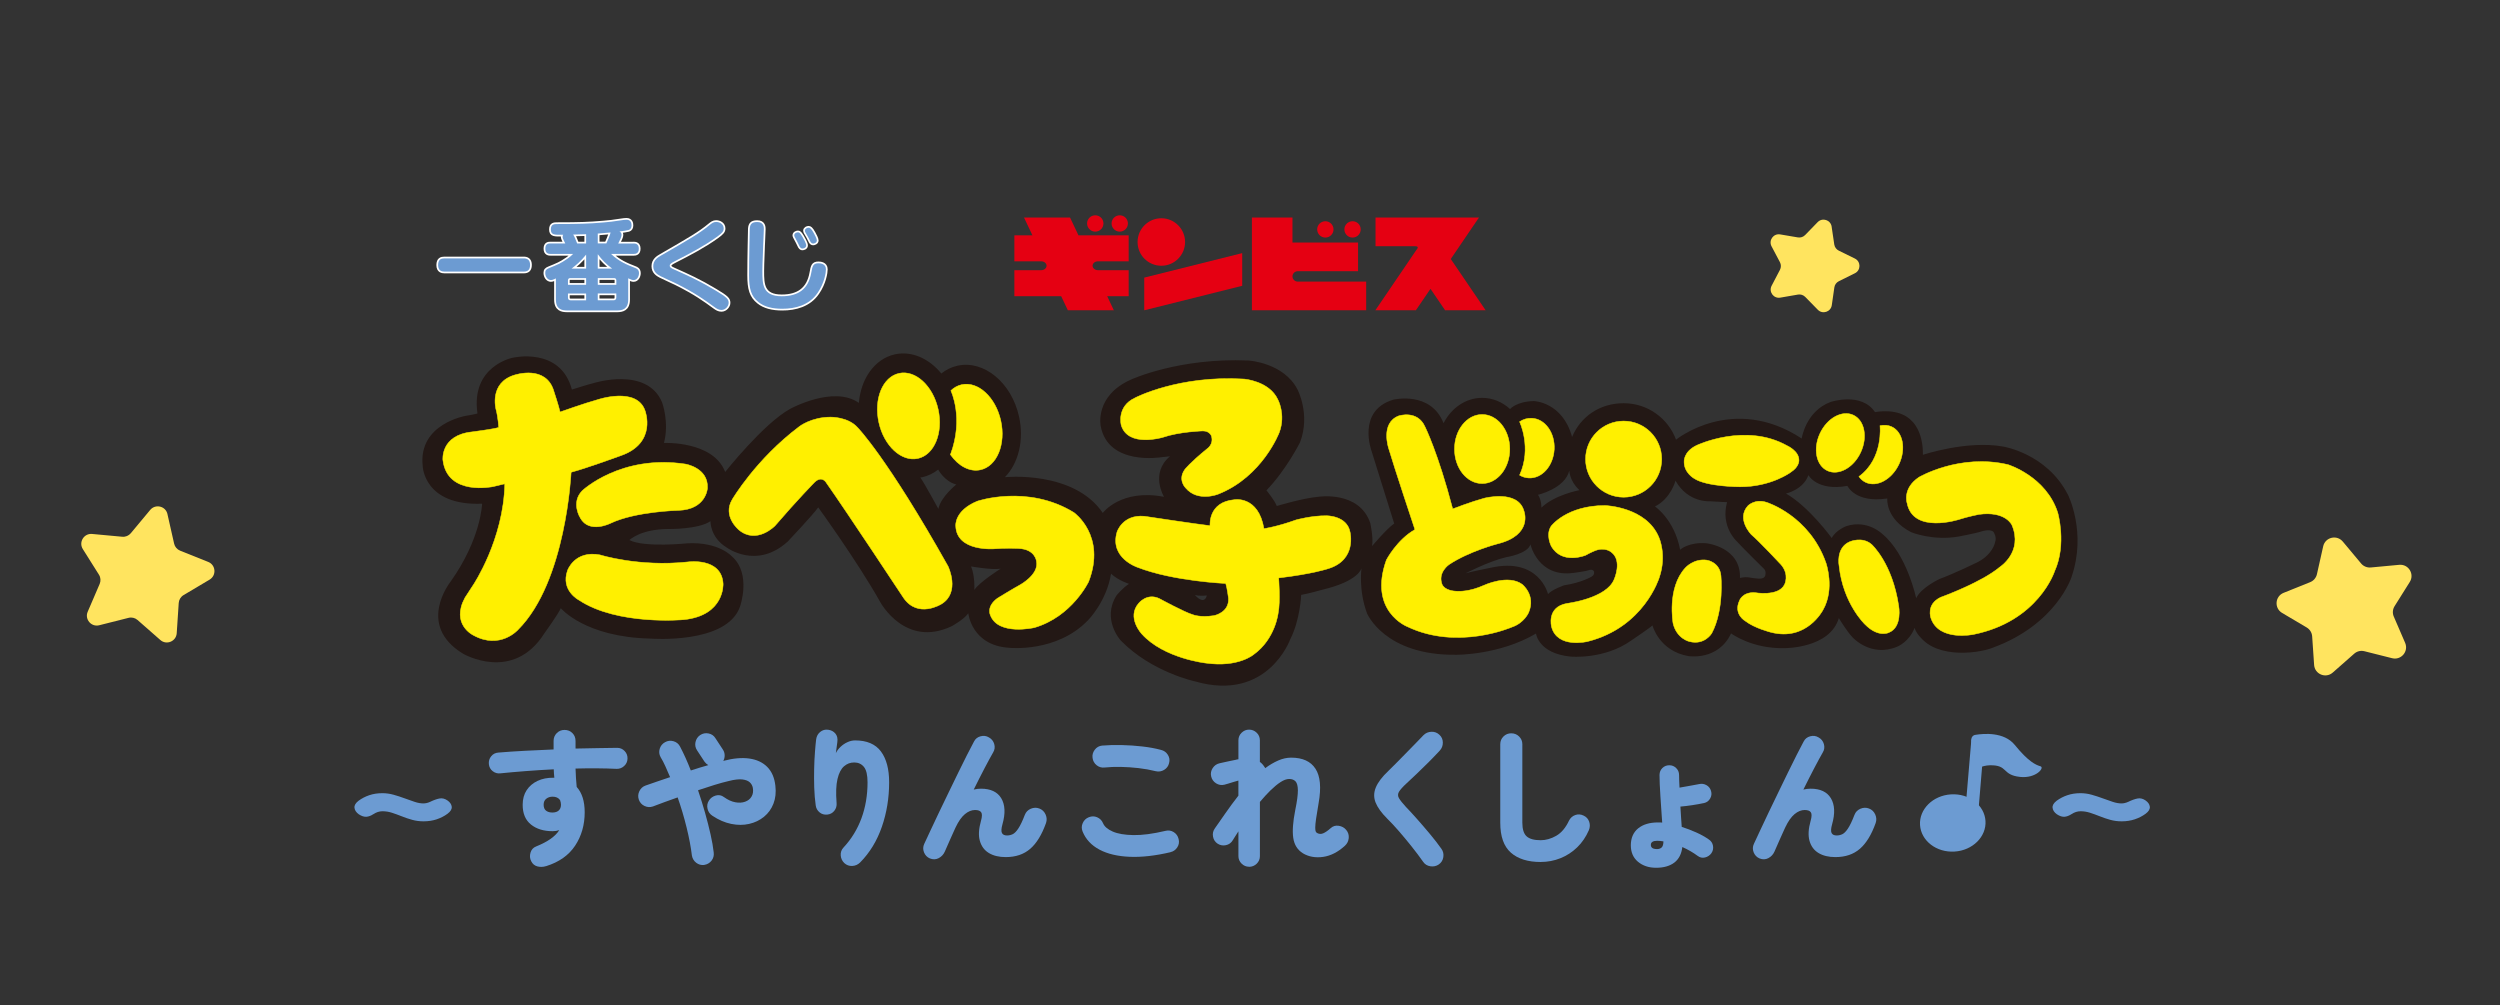 <?xml version="1.0" encoding="UTF-8"?><svg id="_イヤー_1" xmlns="http://www.w3.org/2000/svg" viewBox="0 0 922.77 370.97"><rect x="0" y="0" width="922.77" height="370.97" fill="#333333" stroke="none"/><defs><style>.cls-1{fill:#6c9bd2;}.cls-2{fill:none;stroke:#fff;stroke-linecap:round;stroke-linejoin:round;stroke-width:1.28px;}.cls-3{fill:#e50012;}.cls-4{fill:#fff000;stroke:#fff000;stroke-width:.18px;}.cls-5{fill:#ffe45f;}.cls-6{fill:#231815;}</style></defs><g><g><path class="cls-1" d="M201.54,319.7c-1.06,.33-2.1,.36-3.14,.11-1.04-.26-1.81-.89-2.32-1.91-.51-.99-.6-2.04-.27-3.17,.33-1.13,1.02-1.89,2.08-2.3,4.26-1.71,7.11-3.72,8.53-6.01-.76,.26-1.59,.38-2.46,.38-3.28,0-5.94-.82-7.98-2.46-2.04-1.64-3.06-4.06-3.06-7.27,0-2.11,.49-3.92,1.47-5.41,.99-1.49,2.33-2.64,4.05-3.44,1.71-.8,3.64-1.18,5.79-1.15h.38c-.04-.51-.08-1.01-.14-1.5-.06-.49-.08-1.03-.08-1.61-3.54,.18-6.99,.4-10.36,.66-3.37,.26-6.46,.53-9.27,.82-1.06,.14-2.02-.11-2.87-.77-.86-.65-1.34-1.53-1.45-2.62-.11-1.09,.17-2.06,.85-2.9,.67-.84,1.56-1.29,2.65-1.37,3.06-.26,6.34-.47,9.84-.66,3.5-.18,7.02-.35,10.55-.49v-3.17c0-1.13,.39-2.08,1.18-2.87,.78-.78,1.74-1.17,2.87-1.17s2.13,.39,2.9,1.17c.77,.79,1.15,1.74,1.15,2.87v2.84c2.77-.07,5.46-.13,8.06-.16,2.61-.04,5.04-.07,7.3-.11,1.09,0,2.01,.39,2.76,1.18,.75,.78,1.1,1.72,1.07,2.81-.04,1.09-.46,2.01-1.26,2.73-.8,.73-1.73,1.08-2.79,1.04-2.19-.11-4.56-.17-7.13-.19-2.57-.02-5.24,0-8.01,.08,.04,1.17,.09,2.32,.16,3.47,.07,1.15,.16,2.25,.27,3.31,1.97,2.19,2.95,5.3,2.95,9.35,0,4.66-1.17,8.77-3.53,12.33-2.35,3.55-5.93,6.08-10.74,7.57Zm2.35-19.79c1.02,0,1.8-.25,2.35-.76,.55-.51,.82-1.22,.82-2.13,0-.47-.11-1.04-.33-1.7-.62-.84-1.53-1.26-2.73-1.26-.95,0-1.74,.25-2.38,.77-.64,.51-.96,1.24-.96,2.19,0,1.02,.3,1.76,.9,2.21,.6,.46,1.37,.68,2.32,.68Z"/><path class="cls-1" d="M259.97,319.26c-1.13,.14-2.13-.13-3.01-.82-.87-.69-1.4-1.58-1.58-2.68-.36-3.06-1.01-6.49-1.94-10.28-.93-3.79-2.03-7.51-3.31-11.15-1.71,.58-3.34,1.17-4.89,1.75-1.55,.58-2.96,1.11-4.24,1.59-1.06,.36-2.1,.3-3.12-.19-1.02-.49-1.71-1.27-2.08-2.32-.36-1.06-.3-2.1,.19-3.12,.49-1.02,1.25-1.71,2.27-2.08,1.35-.47,2.79-.97,4.32-1.5,1.53-.53,3.12-1.07,4.76-1.61-.58-1.38-1.16-2.71-1.72-3.96-.56-1.26-1.16-2.4-1.78-3.42-.55-.99-.66-2.01-.33-3.09,.33-1.07,.98-1.89,1.97-2.43,.98-.55,2.02-.67,3.11-.36,1.09,.31,1.9,.96,2.41,1.94,.69,1.31,1.37,2.72,2.05,4.21,.67,1.49,1.32,3.04,1.94,4.65,1.09-.36,2.19-.71,3.28-1.04,1.09-.33,2.15-.64,3.17-.93-.58-.36-1.06-.8-1.42-1.31l-2.73-4.16c-.62-.95-.81-1.97-.57-3.06,.24-1.09,.81-1.95,1.72-2.57,.95-.62,1.98-.82,3.09-.6,1.11,.22,1.96,.8,2.54,1.75l2.73,4.16c.44,.66,.67,1.37,.68,2.13,.02,.76-.16,1.48-.52,2.13l.11-.06c3.57-.95,6.73-1.23,9.48-.85s4.97,1.41,6.64,3.09c1.68,1.68,2.68,3.99,3.01,6.94,.29,2.48,.05,4.69-.71,6.64-.76,1.95-1.93,3.56-3.5,4.84-1.57,1.28-3.39,2.15-5.47,2.62-2.08,.48-4.28,.48-6.62,0-2.33-.47-4.65-1.47-6.94-3-.95-.62-1.55-1.48-1.8-2.57-.26-1.09-.09-2.1,.49-3.01,.58-.95,1.43-1.57,2.54-1.89,1.11-.31,2.12-.12,3.03,.57,1.42,1.02,2.8,1.66,4.16,1.91,1.35,.26,2.56,.19,3.63-.19,1.07-.38,1.88-1.02,2.4-1.91,.53-.89,.68-1.96,.47-3.2-.15-.8-.52-1.49-1.12-2.05-.6-.56-1.52-.92-2.76-1.07-1.24-.15-2.93,.05-5.08,.6-1.57,.36-3.33,.85-5.28,1.45-1.95,.6-3.95,1.25-5.99,1.94,.95,2.77,1.81,5.55,2.6,8.34,.78,2.79,1.46,5.43,2.02,7.93,.56,2.5,.96,4.73,1.17,6.7,.14,1.13-.12,2.13-.79,3-.68,.88-1.58,1.4-2.71,1.59Z"/><path class="cls-1" d="M311.63,318.55c-.8-.77-1.24-1.72-1.31-2.84-.07-1.13,.27-2.1,1.04-2.9,2.92-3.13,5.12-6.73,6.62-10.8,1.49-4.06,2.24-8.48,2.24-13.25,0-2.7-.45-4.59-1.34-5.69-.89-1.09-2.09-1.64-3.58-1.64s-2.68,.48-3.77,1.42c-1.09,.95-1.9,2.52-2.41,4.7-.51,2.19-.62,5.12-.33,8.8,.11,1.09-.16,2.06-.82,2.9-.66,.84-1.53,1.31-2.62,1.42-1.09,.11-2.04-.16-2.84-.82-.8-.66-1.28-1.51-1.42-2.57-.29-2.04-.47-4.23-.55-6.56-.07-2.33-.08-4.63-.03-6.89,.05-2.26,.15-4.35,.3-6.26,.14-1.91,.29-3.47,.44-4.67,.15-1.13,.64-2.04,1.48-2.73,.84-.69,1.82-.97,2.95-.82,1.13,.15,2.02,.62,2.68,1.42,.66,.8,.89,1.84,.71,3.12-.04,.36-.12,.98-.25,1.86-.13,.87-.23,1.62-.3,2.24,.4-.84,.97-1.61,1.72-2.32,.75-.71,1.59-1.29,2.54-1.72,.95-.44,1.9-.66,2.84-.66,4.34,0,7.52,1.36,9.54,4.07,2.02,2.71,3.03,6.51,3.03,11.4,0,5.76-.89,11.22-2.68,16.4-1.79,5.18-4.46,9.57-8.03,13.18-.8,.8-1.77,1.23-2.9,1.29-1.13,.05-2.11-.3-2.95-1.07Z"/><path class="cls-1" d="M343.22,316.85c-1.02-.44-1.74-1.19-2.16-2.24-.42-1.06-.39-2.1,.08-3.12,.66-1.38,1.45-3.09,2.38-5.11,.93-2.02,1.97-4.23,3.12-6.61,1.15-2.39,2.32-4.83,3.53-7.32,1.2-2.5,2.38-4.92,3.53-7.27,1.15-2.35,2.22-4.52,3.23-6.51,1-1.98,1.87-3.65,2.6-5,.51-.99,1.32-1.62,2.43-1.91,1.11-.29,2.14-.15,3.09,.44,.98,.55,1.63,1.37,1.94,2.46,.31,1.09,.17,2.11-.41,3.06-.8,1.39-1.84,3.3-3.12,5.74-1.28,2.44-2.62,5.1-4.05,7.98,.88-.22,1.77-.33,2.68-.33,3.57,0,6.07,1.19,7.49,3.55,1.42,2.37,1.57,5.56,.44,9.57-.44,1.57-.5,2.65-.19,3.25,.31,.6,.94,.9,1.89,.9,.69,0,1.37-.15,2.05-.46,.67-.31,1.37-1.01,2.1-2.11,.73-1.09,1.53-2.77,2.4-5.03,.4-1.06,1.14-1.81,2.21-2.27,1.07-.45,2.12-.48,3.15-.08,1.06,.4,1.82,1.13,2.3,2.19,.47,1.06,.53,2.11,.16,3.17-1.53,4.3-3.47,7.47-5.82,9.51-2.35,2.04-5.37,3.06-9.05,3.06-2.48,0-4.55-.5-6.21-1.5-1.66-1-2.77-2.5-3.33-4.48-.57-1.98-.43-4.45,.41-7.41,.44-1.53,.46-2.58,.08-3.14-.38-.57-1.14-.85-2.27-.85-1.28,0-2.52,.51-3.75,1.53-1.22,1.02-2.36,2.64-3.42,4.87-.15,.33-.42,.93-.82,1.8-.4,.87-.82,1.81-1.26,2.81-.44,1-.84,1.92-1.2,2.73-.36,.82-.6,1.36-.71,1.61-.47,1.06-1.22,1.86-2.24,2.41-1.02,.54-2.11,.58-3.28,.11Z"/><path class="cls-1" d="M432.02,314.56c-5.58,1.31-10.6,1.88-15.06,1.69-4.46-.18-8.18-1.07-11.15-2.65-2.97-1.58-5.04-3.8-6.2-6.64-.44-1.06-.43-2.1,.03-3.14,.46-1.04,1.19-1.76,2.22-2.16,1.06-.44,2.1-.44,3.11,0,1.02,.44,1.75,1.18,2.19,2.24,.51,1.2,1.69,2.22,3.55,3.03,1.86,.82,4.41,1.26,7.65,1.31,3.24,.06,7.18-.47,11.81-1.56,1.09-.29,2.11-.14,3.06,.46,.95,.6,1.55,1.45,1.8,2.54,.29,1.09,.14,2.12-.47,3.06-.6,.95-1.45,1.55-2.54,1.8Zm-5.41-29.9c-2.04-.51-4.17-.89-6.4-1.15-2.22-.25-4.4-.4-6.53-.44-2.13-.04-4.09,.04-5.88,.22-1.13,.15-2.13-.13-3-.82-.88-.69-1.39-1.6-1.53-2.73-.15-1.09,.13-2.1,.82-3.01,.69-.91,1.6-1.42,2.73-1.53,2.22-.18,4.62-.25,7.19-.19,2.57,.05,5.12,.23,7.65,.52,2.53,.29,4.82,.71,6.86,1.26,1.09,.26,1.94,.86,2.54,1.81,.6,.95,.76,1.97,.46,3.06-.25,1.09-.87,1.93-1.83,2.51-.97,.58-2,.75-3.09,.49Z"/><path class="cls-1" d="M461.04,319.92c-1.06,0-1.98-.38-2.76-1.15-.78-.77-1.17-1.7-1.17-2.79v-9.13c-.4,.62-.78,1.2-1.12,1.75-.35,.55-.67,1.06-.96,1.53-.58,.98-1.43,1.59-2.54,1.83-1.11,.24-2.14,.05-3.09-.57-.91-.62-1.47-1.48-1.67-2.6-.2-1.11,.03-2.12,.68-3.03,1.13-1.6,2.43-3.47,3.91-5.6,1.48-2.13,3.07-4.29,4.78-6.48v-5.57c-.47,.11-1.08,.28-1.8,.52-.73,.24-1.41,.45-2.05,.63-.64,.18-1.09,.31-1.34,.38-1.09,.26-2.11,.08-3.06-.52-.95-.6-1.55-1.45-1.8-2.54-.26-1.09-.07-2.11,.55-3.06,.62-.95,1.47-1.55,2.57-1.8,.4-.11,.97-.24,1.72-.38,.74-.14,1.5-.31,2.27-.49,.77-.18,1.38-.31,1.86-.38,.18-.07,.37-.12,.57-.14,.2-.02,.37-.05,.52-.08v-7c0-1.09,.39-2.02,1.17-2.79,.78-.76,1.7-1.15,2.76-1.15s2.03,.38,2.82,1.15c.78,.77,1.17,1.7,1.17,2.79v7.98c.66,.47,1.22,1.09,1.7,1.86,.07,.07,.13,.14,.16,.22,.04,.07,.07,.15,.11,.22,1.57-1.17,3.15-2.1,4.76-2.81,1.6-.71,3.21-1.07,4.81-1.07,4.23,0,7.23,1.37,8.99,4.1,1.77,2.73,2.16,6.92,1.17,12.57-.44,2.52-.76,4.49-.96,5.93-.2,1.44-.3,2.51-.3,3.23s.06,1.19,.19,1.45c.13,.26,.3,.44,.52,.55,.73,.4,1.49,.43,2.27,.08,.78-.34,1.69-.97,2.71-1.88,.84-.77,1.83-1.06,2.98-.88,1.15,.18,2.07,.69,2.76,1.53,.73,.87,1.04,1.88,.93,3.01-.11,1.13-.58,2.08-1.42,2.84-2.55,2.33-5.23,3.7-8.04,4.1s-5.28-.04-7.43-1.31c-2-1.24-3.2-3.12-3.58-5.63-.38-2.51-.14-5.98,.74-10.39,.66-3.21,.97-5.62,.96-7.24-.02-1.62-.31-2.72-.87-3.31-.56-.58-1.34-.88-2.32-.88s-2.01,.38-3.2,1.15c-1.19,.77-2.42,1.79-3.72,3.06-1.29,1.27-2.6,2.7-3.91,4.26v20.01c0,1.09-.39,2.02-1.17,2.79-.79,.76-1.72,1.15-2.82,1.15Z"/><path class="cls-1" d="M531.04,319.09c-.91,.62-1.94,.84-3.09,.66-1.15-.18-2.03-.73-2.65-1.64-1.28-1.82-2.7-3.73-4.29-5.71-1.59-1.99-3.16-3.88-4.73-5.69-1.57-1.8-2.97-3.31-4.21-4.51-2.15-2.15-3.59-4.14-4.32-5.96-.73-1.82-.71-3.67,.06-5.55,.76-1.88,2.31-3.93,4.65-6.15,.73-.69,1.62-1.57,2.68-2.65,1.06-1.07,2.2-2.24,3.44-3.5,1.24-1.26,2.45-2.5,3.64-3.72,1.18-1.22,2.25-2.32,3.2-3.31,.8-.8,1.78-1.22,2.93-1.26,1.15-.04,2.12,.33,2.93,1.09,.84,.77,1.27,1.72,1.28,2.87s-.35,2.14-1.12,2.98c-1.28,1.39-2.68,2.84-4.21,4.37-1.53,1.53-3,2.97-4.43,4.32-1.42,1.35-2.62,2.48-3.61,3.39-1.42,1.31-2.36,2.36-2.82,3.14s-.46,1.57,0,2.35c.46,.78,1.3,1.85,2.54,3.2,1.24,1.28,2.63,2.79,4.18,4.54,1.55,1.75,3.12,3.57,4.7,5.47,1.59,1.9,3,3.72,4.24,5.47,.66,.91,.89,1.94,.71,3.09-.18,1.15-.75,2.05-1.69,2.7Z"/><path class="cls-1" d="M568.69,318.17c-4.74,0-8.41-1.15-11.02-3.45-2.61-2.3-3.91-5.98-3.91-11.04v-28.97c0-1.13,.39-2.09,1.18-2.87s1.74-1.17,2.87-1.17,2.1,.39,2.9,1.17c.8,.79,1.2,1.74,1.2,2.87v28.97c0,2.37,.52,4.04,1.56,5,1.04,.97,2.78,1.45,5.22,1.45,1.93,0,3.84-.55,5.74-1.64,1.9-1.09,3.46-2.95,4.7-5.58,.51-1.02,1.28-1.71,2.32-2.08,1.04-.36,2.07-.29,3.09,.22,1.02,.47,1.7,1.23,2.05,2.27,.35,1.04,.3,2.09-.14,3.14-1.06,2.44-2.49,4.54-4.29,6.29-1.8,1.75-3.86,3.09-6.18,4.02-2.32,.93-4.75,1.39-7.3,1.39Z"/><path class="cls-1" d="M611.3,320.3c-2.7,0-4.93-.74-6.7-2.21-1.77-1.48-2.65-3.51-2.65-6.1s.9-4.77,2.7-6.23,4.24-2.19,7.3-2.19h.79c.27,0,.54,.02,.79,.05-.11-1.49-.22-3.08-.33-4.76-.11-1.68-.22-3.33-.33-4.97-.11-1.64-.19-3.14-.25-4.51-.05-1.37-.08-2.47-.08-3.31,0-1.02,.35-1.88,1.04-2.57,.69-.69,1.55-1.04,2.57-1.04s1.83,.35,2.54,1.04c.71,.69,1.07,1.55,1.07,2.57,0,1.13,.06,2.68,.16,4.65,1.06-.18,2.25-.39,3.58-.63,1.33-.24,2.56-.46,3.69-.68,.95-.22,1.85-.08,2.7,.41,.86,.49,1.41,1.21,1.67,2.16,.29,.95,.18,1.87-.33,2.76-.51,.89-1.26,1.45-2.24,1.67-1.39,.29-2.85,.56-4.4,.79-1.55,.24-3,.41-4.34,.52,.07,1.31,.15,2.61,.24,3.88,.09,1.28,.17,2.48,.25,3.61,1.82,.58,3.61,1.27,5.36,2.05,1.75,.78,3.3,1.65,4.65,2.6,.84,.55,1.35,1.32,1.53,2.32,.18,1-.02,1.92-.6,2.76-.58,.8-1.37,1.32-2.35,1.56-.98,.24-1.88,.04-2.68-.57-1.79-1.31-3.68-2.4-5.69-3.28-.29,2.55-1.28,4.46-2.95,5.74-1.68,1.27-3.92,1.91-6.72,1.91Zm.27-6.89c.76,0,1.36-.21,1.78-.63,.42-.42,.63-1.16,.63-2.22-.4-.07-.79-.13-1.17-.16s-.76-.06-1.12-.06c-1.57,0-2.35,.51-2.35,1.53s.75,1.53,2.24,1.53Z"/><path class="cls-1" d="M649.45,316.85c-1.02-.44-1.74-1.19-2.16-2.24-.42-1.06-.39-2.1,.08-3.12,.66-1.38,1.45-3.09,2.38-5.11,.93-2.02,1.97-4.23,3.12-6.61,1.15-2.39,2.32-4.83,3.53-7.32,1.2-2.5,2.38-4.92,3.53-7.27,1.15-2.35,2.22-4.52,3.23-6.51,1-1.98,1.87-3.65,2.6-5,.51-.99,1.32-1.62,2.43-1.91,1.11-.29,2.14-.15,3.09,.44,.98,.55,1.63,1.37,1.94,2.46,.31,1.09,.17,2.11-.41,3.06-.8,1.39-1.84,3.3-3.12,5.74-1.28,2.44-2.62,5.1-4.05,7.98,.88-.22,1.77-.33,2.68-.33,3.57,0,6.07,1.19,7.49,3.55,1.42,2.37,1.57,5.56,.44,9.57-.44,1.57-.5,2.65-.19,3.25,.31,.6,.94,.9,1.89,.9,.69,0,1.37-.15,2.05-.46,.67-.31,1.37-1.01,2.1-2.11,.73-1.09,1.53-2.77,2.4-5.03,.4-1.06,1.14-1.81,2.21-2.27,1.07-.45,2.12-.48,3.15-.08,1.06,.4,1.82,1.13,2.3,2.19,.47,1.06,.53,2.11,.16,3.17-1.53,4.3-3.47,7.47-5.82,9.51-2.35,2.04-5.37,3.06-9.05,3.06-2.48,0-4.55-.5-6.21-1.5-1.66-1-2.77-2.5-3.33-4.48-.56-1.98-.43-4.45,.41-7.41,.44-1.53,.46-2.58,.08-3.14-.38-.57-1.14-.85-2.27-.85-1.28,0-2.52,.51-3.75,1.53-1.22,1.02-2.36,2.64-3.42,4.87-.15,.33-.42,.93-.82,1.8-.4,.87-.82,1.81-1.26,2.81-.44,1-.84,1.92-1.2,2.73-.36,.82-.6,1.36-.71,1.61-.47,1.06-1.22,1.86-2.24,2.41-1.02,.54-2.11,.58-3.28,.11Z"/></g><path class="cls-1" d="M137.85,300.49c-.95,.62-1.85,.95-2.68,.99-.83,.04-1.75-.27-2.75-.93-.96-.7-1.48-1.49-1.58-2.38-.1-.89,.4-1.76,1.51-2.61,1.16-.85,2.46-1.53,3.92-2.03,1.46-.5,3.07-.76,4.83-.76,1.41,0,2.8,.19,4.19,.58,1.38,.39,2.73,.82,4.03,1.31,1.31,.48,2.55,.92,3.73,1.31,1.18,.39,2.25,.58,3.21,.58,.8,0,1.63-.19,2.49-.58,1.36-.66,2.53-1.07,3.51-1.25,.98-.18,1.95,.07,2.9,.73,.95,.66,1.48,1.43,1.58,2.32,.1,.89-.43,1.76-1.58,2.61s-2.48,1.53-3.96,2.03c-1.48,.5-3.11,.75-4.86,.75-1.46,0-2.85-.18-4.18-.55-1.33-.37-2.63-.8-3.88-1.31-1.26-.5-2.47-.94-3.62-1.31-1.16-.37-2.31-.55-3.47-.55s-2.26,.35-3.32,1.05Z"/><path class="cls-1" d="M764.63,300.49c-.95,.62-1.85,.95-2.68,.99-.83,.04-1.75-.27-2.75-.93-.96-.7-1.48-1.49-1.58-2.38-.1-.89,.4-1.76,1.51-2.61,1.16-.85,2.46-1.53,3.92-2.03,1.46-.5,3.07-.76,4.83-.76,1.41,0,2.8,.19,4.19,.58,1.38,.39,2.72,.82,4.03,1.31,1.31,.48,2.55,.92,3.73,1.31,1.18,.39,2.25,.58,3.21,.58,.8,0,1.63-.19,2.49-.58,1.36-.66,2.53-1.07,3.51-1.25,.98-.18,1.95,.07,2.9,.73,.95,.66,1.48,1.43,1.58,2.32,.1,.89-.43,1.76-1.58,2.61s-2.48,1.53-3.96,2.03c-1.48,.5-3.11,.75-4.86,.75-1.46,0-2.85-.18-4.18-.55-1.33-.37-2.63-.8-3.88-1.31-1.26-.5-2.46-.94-3.62-1.31-1.16-.37-2.31-.55-3.47-.55s-2.26,.35-3.32,1.05Z"/><g><path class="cls-1" d="M732.86,303.01c.37,5.83-4.75,10.9-11.42,11.31-6.67,.42-12.37-3.97-12.74-9.8-.37-5.83,4.75-10.9,11.42-11.31,6.67-.42,12.37,3.97,12.74,9.8Z"/><polygon class="cls-1" points="729.4 309.62 724.59 309.01 727.64 273.08 729.03 271.51 732.52 272 729.4 309.62"/><path class="cls-1" d="M727.64,273.08c-.06-.89,.55-1.69,1.43-1.83,3.2-.53,10.65-1.14,14.59,3.7,5.1,6.28,7.83,7.41,9.49,7.89,1.67,.48-1.61,4.55-7.49,3.93-6.92-.73-4.3-4.46-11.22-4.3-1.43,.03-2.8,.42-3.87,.84-1.1,.43-2.31-.29-2.39-1.48l-.55-8.73Z"/></g></g><g><path class="cls-6" d="M763.23,182.5c-7.81-15.18-23.9-17.68-23.9-17.68-13.37-2.38-29.57,3.06-29.57,3.06,.11-8.83-3.96-12.35-3.96-12.35-4.76-5.33-13.71-3.4-13.71-3.4-5.1-7.59-16.42-3.75-16.42-3.75-9.18,3.41-10.66,13.48-10.66,13.48-25.37-16.65-46.37,.43-46.37,.43-2.91-7.86-10.46-13.46-19.34-13.46s-15.93,5.01-19.03,12.46c-3.52-12.92-14.05-13.25-14.05-13.25-6.45,.11-8.84,2.94-8.84,2.94-2.83-2.58-6.41-4.13-10.31-4.13-6.08,0-11.38,3.76-14.24,9.36-4.76-12.07-18.56-8.68-18.56-8.68-13.6,4.08-7.99,19.03-7.99,19.03,1.03,3.23,8.33,26.68,8.33,26.68-2.89,2.04-8.15,8.32-8.15,8.32,.51-3.23-.68-8.5-.68-8.5-4.08-12.06-19.2-9.69-19.2-9.69-5.78,.51-15.3,3.4-15.3,3.4-.76-2.04-3.82-5.77-3.82-5.77,7.39-7.66,12.41-17.76,12.41-17.76,3.91-10.28-.94-19.46-.94-19.46-5.1-9.94-18.1-10.71-18.1-10.71-25.83-1.11-43.41,7.06-43.41,7.06-13.51,6.03-11.14,17.16-11.14,17.16,2.81,14.79,22.44,11.47,22.44,11.47,1.52-.17,3.14-.33,3.14-.33-7.48,6.27-2.21,14.95-2.21,14.95-15.97-3.06-22.6,5.95-22.6,5.95-10.72-15.81-36.13-13.2-36.13-13.2,4.93-5.02,7.19-13.56,5.22-22.4-2.79-12.52-12.97-20.91-22.74-18.74-2.21,.5-4.2,1.48-5.95,2.87-4.53-5.54-10.93-8.44-17.16-7.06-7.46,1.67-12.52,8.98-13.27,17.91-9.35-6.61-25.37,2.21-25.37,2.21-9.86,5.45-23.97,23.29-23.97,23.29-4.42-11.56-22.6-10.71-22.6-10.71,2.03-7.64-.68-14.96-.68-14.96-5.6-13.42-25.32-7.13-25.32-7.13-1.52,.34-7.98,2.38-7.98,2.38-4.25-15.97-21.93-11.73-21.93-11.73,0,0-15.46,3.06-12.92,20.56,0,0-1.87,.51-4.24,.85,0,0-17.67,2.9-15.98,18.52,0,0,.35,14.79,21.93,13.93,0,0-.33,12.92-11.72,28.89,0,0-12.74,15.97,4.75,26.51,0,0,18.36,10.71,29.91-7.48,0,0,5.27-7.3,6.11-9.35,0,0,8.85,10.7,33.14,11.22,0,0,28.04,2.21,32.98-11.73,0,0,4.42-12.24-3.06-18.7,0,0-4.77-5.28-16.15-4.75,0,0-16.14,1.69-21.58-1.19,0,0,4.09-4.08,14.44-4.08,0,0,11.05,.17,15.47-2.89,0,0-.17,5.95,5.94,9.69,0,0,11.05,8.33,22.61-2.2,0,0,9.18-9.69,11.22-12.58,0,0,14.44,19.89,22.94,35.01,0,0,9.17,17,26.34,8.84,0,0,4.42-2.38,6.12-4.76,0,0,1.19,11.9,15.13,12.74,0,0,17.51,1.88,29.07-10.19,0,0,6.79-6.8,8.49-17.16,2.72,2.55,6.63,3.74,6.63,3.74-2.38,1.53-4.58,4.24-4.58,4.24-5.62,8.84,1.52,16.66,1.52,16.66,11.39,11.72,27.52,15.13,27.52,15.13,26.68,7.64,35.01-15.47,35.01-15.47,3.74-7.3,4.08-16.48,4.08-16.48,2.89-.51,7.65-1.87,7.65-1.87,13.76-3.23,14.62-7.99,14.62-7.99,0,0-1.19,7.99,2.03,16.66,0,0,6.46,15.64,32.97,15.3,0,0,15.82,.16,29.4-7.83,0,0,.86,7.32,12.75,8.5,0,0,12.4,1.19,22.43-5.95,0,0,6.97-4.7,7.81-5.56,0,0,2.38,9.41,13.27,11.33,0,0,10.99,1.82,15.74-8.38,0,0,7.7,5.78,19.83,5.44,0,0,16.65,.12,19.95-11.1,0,0,2.6,4.42,4.98,7.03,0,0,6.79,7.69,16.64,3.5,0,0,4.31-1.7,6.35-6.92,.57,2.28,3.28,4.65,3.28,4.65,3.7,3.54,9.6,4.62,14.73,4.54,6.69-.12,10.76-1.83,10.76-1.83,23.57-8.6,29.12-26.05,29.12-26.05,5.77-16.65-1.36-30.59-1.36-30.59Zm-416.86,5.34s-5.08-9.32-6.63-11.55c-.12-.17,.41-.07,.62-.12,2.2-.49,4.19-1.47,5.92-2.84,0,0,2.38,4.44,6.7,5.5,0,0-5.77,4.58-6.62,9.01Zm13.26,29.9s.34-4.76-1.19-8.67c0,0,7.49,1.37,10.89,.85,0,0-7.83,4.93-9.69,7.82Zm81.4,1.87s1.36,.51,4.41,.17c0,0-.67,3.91-4.41-.17Zm138.22-45.94s0,3.84,3.74,7.25c0,0-9.18,1.71-14.05,6.46,0,0,.11-2.72-1.25-4.75,0,0,9.97-2.28,11.56-8.96Zm8.27,39.14s-3.56,2.21-10.19,3.23c0,0-4.42,1.52-5.95,3.23,0,0-3.23-13.77-21.25-9.69,0,0-7.65,1.53-9.18,2.04,0,0,8.5-4.42,14.95-5.95,0,0,7.99-1.19,9-4.76,0,0,2.74,12.41,15.98,10.54,0,0,4.25-.51,5.62-1.02,0,0,1.36-.51,1.87,.51,0,0,.33,1.18-.86,1.86Zm64.02-.28c-.46,1.36-2.72,1.02-2.72,1.02-1.59-.11-3.4-.45-3.4-.45-1.47-.22-3.18,.23-3.18,.23,.35-11.44-12.34-12.8-12.34-12.8-6.57-.57-9.75,2.37-9.75,2.37-2.15-11.21-9.29-15.96-9.29-15.96,5.9-2.95,7.58-9.52,7.58-9.52,4.65,8.27,12.69,7.6,12.69,7.6,3.4,.23,6.34,.33,6.34,.33-2.49,9.06,3.63,14.5,3.63,14.5,1.81,2.04,9.97,10.08,9.97,10.08,1.02,.9,.46,2.61,.46,2.61Zm84.85-12.35s-.8,4.77-7.25,7.71c0,0-8.16,3.97-13.15,5.77,0,0-6.91,3.18-8.72,7.14,0,0-3.4-16.2-12.46-23.68,0,0-5.44-5.44-13.26-2.94,0,0-3.96,1.47-5.44,4.42,0,0-8.38-11.56-16.88-16.43,0,0,6.34-1.37,8.27-6.8,0,0,3.18,6.01,14.39,3.97,0,0,2.95,6.46,14.72,4.65,0,0-.79,7.48,8.84,12.46,0,0,7.93,3.28,17.56,1.58,0,0,5.88-1.13,7.81-1.7,0,0,3.63-1.36,4.99,0,0,0,1.37,1.93,.57,3.85Z"/><g><path class="cls-4" d="M189.99,138.42s11.65-3.95,14.48,6.11c0,0,1.83,5.51,2.25,7.55,0,0,9.17-3.27,13.65-4.49,0,0,14.69-5.09,17.75,4.07,0,0,4.49,11.83-8.98,16.52,0,0-12.84,4.7-18.34,6.13,0,0-1.8,40.38-19.59,58.11,0,0-6.57,7.52-16.51,2.04,0,0-8.41-4.03-3.06-13.87,0,0,1.56-2.41,3.06-4.7,0,0,11.21-16.72,11.62-37.32,0,0-1.84,.41-4.29,1.03,0,0-16.93,3.67-18.55-9.79,0,0-1.03-9.18,10.81-10.4,0,0,7.95-1.02,9.79-1.63,0,0-.2-3.67-1.02-6.73,0,0-2.65-9.79,6.93-12.64Z"/><path class="cls-4" d="M214.22,191.22s-3.63-5.66,.68-10.08c0,0,14.16-13.48,38.07-9.85,0,0,8.5,1.35,8.16,8.83,0,0-.35,7.94-10.76,8.27,0,0-15.75,.34-25.04,4.76,0,0-7.82,3.96-11.11-1.93Z"/><path class="cls-4" d="M209.46,210.6s2.61-7.59,12.01-5.78c0,0,14.27,4.53,32.41,2.6,0,0,12.46-1.81,13.02,8.04,0,0,.68,11.68-14.49,13.26,0,0-24.48,2.26-38.75-7.25,0,0-6.79-3.52-4.19-10.88Z"/><path class="cls-4" d="M272.68,195.53s-6.13-4.99-2.38-11.21c0,0,8.73-14.85,24.7-26.85,0,0,4.42-3.51,11.56-3.51,0,0,6.46-.12,9.97,3.85,0,0,10.76,10.88,33.41,51.22,0,0,4.66,9.63-2.48,13.93,0,0-8.61,5.44-13.94-2.27,0,0-21.4-32.4-28.43-42.37,0,0-1.58-3.05-4.42-.33,0,0-6.34,6.46-14.62,16.09,0,0-6.8,7.02-13.37,1.47Z"/><path class="cls-4" d="M346.28,151.07c1.92,8.67-1.41,16.79-7.46,18.14-6.05,1.35-12.51-4.59-14.43-13.26-1.93-8.68,1.4-16.8,7.44-18.14,6.05-1.34,12.52,4.59,14.45,13.27Z"/><path class="cls-4" d="M350.81,167.81c2.94,4.18,7.12,6.48,11.12,5.59,6.05-1.34,9.39-9.47,7.47-18.14-1.93-8.68-8.4-14.61-14.45-13.27-1.51,.34-2.85,1.1-3.98,2.19,0,0,4.93,10.11-.16,23.64Z"/><path class="cls-4" d="M352.77,194.06s-.57-5.55,7.94-9.06c0,0,18.57-6.35,35.68,4.19,0,0,12.02,8.49,5.44,25.49,0,0-6.11,12.91-20.05,16.98,0,0-13.26,3.06-16.2-4.52,0,0-1.7-3.17,2.61-6.34,0,0,6.34-3.86,8.04-4.76,0,0,7.36-3.86,6.34-8.83,0,0-.34-4.53-6.68-4.77,0,0-4.65-.22-8.73,.12,0,0-14.15,1.25-14.39-8.5Z"/><path class="cls-4" d="M413.84,156.89s-1.81-6.9,5.21-10.08c0,0,15.97-8.37,40.11-6.9,0,0,9.23,.68,12.46,7.48,0,0,3.06,5.55,.57,12.22,0,0-6.14,16.29-22.55,22.78,0,0-7.52,3.04-11.99-2.27,0,0-3.06-2.95-.34-6.8,0,0,1.66-2.3,8.27-7.69,0,0,2.48-1.59,1.58-4.65,0,0-.57-1.92-3.18-1.92,0,0-8.6,.23-14.84,2.38,0,0-12.8,3.86-15.3-4.53Z"/><path class="cls-4" d="M455.65,184.43s8.83-1.53,10.88,10.71c0,0,4.83-.69,11.88-3.24,0,0,5.78-1.61,11.22-1.53,0,0,7.48-.08,8.67,5.95,0,0,2.71,10.37-8.16,13.6,0,0-5.43,1.87-18.18,3.4,0,0,.68,8.83-.17,12.91,0,0-1.01,9.52-9,15.3,0,0-5.61,4.93-17.68,3.22,0,0-15.46-1.69-23.62-10.7,0,0-5.78-6.13-1.18-11.39,0,0,3.06-3.91,7.64-1.7,0,0,9.35,5.11,12.4,5.95,0,0,2.56,1.1,7.65,.34,0,0,5.78-1.02,5.44-6.45,0,0-.5-3.91-1.02-5.44,0,0-19.38-.84-32.47-5.94,0,0-10.53-3.4-7.64-13.09,0,0,2.04-6.46,10.03-5.78,0,0,19.71,2.98,24.3,3.49,0,0-.85-8.75,9.01-9.6Z"/><path class="cls-4" d="M516.32,153.5s6.88-2.29,9.68,4.07c0,0,4.77,9.52,10.2,30.27,0,0,6.88-2.65,11.55-3.92,0,0,12.58-3.4,14.78,4.77,0,0,3.41,8.83-9.86,12.06,0,0-10.45,2.72-17.83,7.64,0,0-4.25,2.89-2.56,7.31,0,0,.85,2.63,6.12,2.54,0,0,3.91,.26,9.35-2.2,0,0,8.92-4.17,14.11-.34,0,0,5.09,3.99,2.38,10.36,0,0-1.62,3.91-6.29,5.44,0,0-19.88,8.67-38.41-.17,0,0-14.61-5.62-7.81-24.65,0,0,3.91-7.47,10.54-11.21,0,0-7.81-23.46-9.69-29.91,0,0-3.22-9.44,3.74-12.07Z"/><path class="cls-4" d="M557.27,165.74c0,7.04-4.56,12.74-10.2,12.74s-10.2-5.7-10.2-12.74,4.59-12.75,10.2-12.75,10.2,5.71,10.2,12.75Z"/><path class="cls-4" d="M560.89,175.38c1.02,.61,2.16,.98,3.37,1.04,4.88,.27,9.08-4.45,9.42-10.55,.33-6.08-3.36-11.24-8.22-11.49-1.64-.1-3.21,.38-4.57,1.28,0,0,4.64,9.65,0,19.73Z"/><path class="cls-4" d="M613.35,169.47c0,7.76-6.29,14.05-14.05,14.05s-14.05-6.29-14.05-14.05,6.29-14.05,14.05-14.05,14.05,6.3,14.05,14.05Z"/><path class="cls-4" d="M572.56,201.54s-2.15-4.19,0-7.36c0,0,5.67-7.59,19.83-7.59,0,0,15.28,.45,19.93,11.78,0,0,3,6.52,.11,14.85,0,0-5.55,18.35-26.5,23.57,0,0-11.11,2.72-13.25-5.44,0,0-1.93-7.25,5.66-8.61,0,0,14.56-1.76,17.44-8.84,0,0,3.17-6.92-1.02-10.08,0,0-2.26-2.04-6-.57,0,0-1.93,.78-3.51,1.7,0,0-8.73,3.62-12.69-3.4Z"/><path class="cls-4" d="M621.62,170.5s-.34-3.74,4.65-6.12c0,0,17.9-8.5,33.31,.11,0,0,4.42,1.93,4.42,5.33,0,0,.23,2.37-2.95,4.42,0,0-7.13,5.44-18.81,5.44,0,0-12.23,0-16.88-3.06,0,0-3.74-2.04-3.74-6.12Z"/><path class="cls-4" d="M645.18,186.69s2.61-2.71,6.92-1.25c0,0,15.75,4.87,21.87,22.32,0,0,3.4,9.62-1.13,17.44,0,0-6.01,11.67-19.26,8.16,0,0-5.9-1.47-9.3-4.09,0,0-4.53-2.48-2.27-7.47,0,0,1.03-3.28,5.67-3.06,0,0,8.72,1.59,10.99-2.94,0,0,1.93-3.63-1.25-7.37,0,0-8.38-8.95-10.98-11.1,0,0-5.67-5.77-1.26-10.65Z"/><path class="cls-4" d="M630.01,206.75s4.75,.68,5.21,5.78c0,0,1.25,12.46-3.39,21.19,0,0-2.61,4.53-8.27,3.07,0,0-4.65-1.02-6.01-6.69,0,0-2.38-13.02,4.53-20.51,0,0,3.06-3.51,7.94-2.83Z"/><path class="cls-4" d="M682.8,199.95s4.54-2.04,8.04,1.02c0,0,7.61,6.8,9.98,22.66,0,0,1.47,7.82-3.64,9.85,0,0-3.85,2.04-8.83-3.06,0,0-8.04-7.59-9.52-21.52,0,0-1.36-6.69,3.96-8.96Z"/><path class="cls-4" d="M686.79,166.98c-2.64,5.67-8.16,8.68-12.3,6.75-4.15-1.94-5.36-8.1-2.71-13.76,2.65-5.66,8.16-8.68,12.3-6.75,4.15,1.94,5.36,8.1,2.71,13.76Z"/><path class="cls-4" d="M686.14,175.9c.65,.92,1.49,1.66,2.51,2.14,4.15,1.94,9.65-1.09,12.3-6.74,2.64-5.67,1.43-11.84-2.71-13.78-1.34-.62-2.83-.73-4.32-.39,0,0,1.39,12.09-7.78,18.77Z"/><path class="cls-4" d="M703.88,185.56s-1.7-5.32,4.42-9.41c0,0,14.96-8.84,32.85-4.65,0,0,14.06,4.31,18.36,17.69,0,0,3.4,11.66-1.13,21.62,0,0-5.9,18.47-29.92,23.35,0,0-12.8,2.72-15.74-6,0,0-1.93-5.1,3.63-7.71,0,0,14.83-5.32,21.75-11.11,0,0,8.72-5.54,4.53-15.51,0,0-2.26-5.33-12.23-3.97,0,0-4.42,.91-7.13,1.81,0,0-17.22,5.67-19.38-6.11Z"/></g></g><path class="cls-5" d="M864.74,199.89l6.77,8.1c.87,1.05,2.21,1.59,3.56,1.47l10.51-.98c3.42-.32,5.72,3.42,3.89,6.33l-5.61,8.94c-.72,1.15-.84,2.59-.29,3.84l4.19,9.7c1.36,3.15-1.48,6.5-4.81,5.66l-10.24-2.58c-1.32-.33-2.72,0-3.75,.91l-7.93,6.98c-2.58,2.27-6.64,.6-6.87-2.83l-.72-10.54c-.09-1.36-.85-2.59-2.02-3.28l-9.09-5.38c-2.95-1.75-2.62-6.13,.57-7.41l9.8-3.94c1.27-.51,2.2-1.61,2.5-2.94l2.31-10.3c.75-3.35,5.02-4.38,7.22-1.75Z"/><path class="cls-5" d="M61.8,189.74l2.47,10.92c.26,1.17,1.09,2.14,2.2,2.59l10.39,4.16c2.81,1.12,3.11,4.98,.51,6.53l-9.62,5.72c-1.03,.61-1.7,1.7-1.78,2.9l-.74,11.17c-.2,3.02-3.78,4.5-6.05,2.5l-8.41-7.38c-.9-.79-2.14-1.09-3.3-.8l-10.85,2.74c-2.93,.74-5.44-2.2-4.25-4.98l4.42-10.28c.47-1.1,.38-2.37-.26-3.39l-5.96-9.47c-1.61-2.56,.41-5.86,3.43-5.58l11.14,1.03c1.2,.11,2.37-.38,3.14-1.3l7.16-8.6c1.94-2.32,5.7-1.42,6.37,1.53Z"/><path class="cls-5" d="M676.07,83.67l.97,6.56c.15,.99,.77,1.84,1.66,2.28l5.95,2.92c2.25,1.11,2.26,4.32,.01,5.43l-5.94,2.95c-.89,.44-1.51,1.3-1.65,2.28l-.94,6.56c-.36,2.48-3.41,3.48-5.16,1.69l-4.64-4.74c-.7-.71-1.7-1.04-2.68-.87l-6.53,1.13c-2.47,.43-4.37-2.16-3.2-4.39l3.07-5.87c.46-.88,.46-1.94,0-2.82l-3.1-5.86c-1.17-2.22,.71-4.82,3.18-4.4l6.54,1.11c.98,.17,1.98-.16,2.68-.88l4.62-4.76c1.75-1.8,4.8-.82,5.17,1.67Z"/><g><g><path class="cls-2" d="M193.33,95.37c1.09,0,2.33,.4,2.33,2.4s-1.06,2.48-2.33,2.48h-29.29c-.87,0-2.33-.22-2.33-2.4s1.2-2.48,2.33-2.48h29.29Z"/><path class="cls-2" d="M233.82,89.87c.65,0,1.97,.04,1.97,1.93,0,1.78-1.2,1.93-1.97,1.93h-8.27c2.99,2.88,5.94,4.01,8.89,5.17,.48,.18,1.42,.55,1.42,1.93,0,1.02-.62,2.55-2.01,2.55-.51,0-.91-.18-1.97-.66v7.83c0,3.68-2.3,4.04-4.19,4.04h-18.29c-1.97,0-4.22-.36-4.22-4.04v-7.79c-.55,.25-1.24,.62-1.82,.62-1.24,0-2.11-1.27-2.11-2.66,0-.95,.36-1.35,1.46-1.79,2.88-1.17,4.23-1.68,6.66-3.39,1.02-.69,1.71-1.35,2.18-1.82h-8.3c-.55,0-1.97,0-1.97-1.93s1.24-1.93,1.97-1.93h5.39c-.07-.15-.4-.84-.62-1.27-.14-.33-.36-.77-.36-1.2,0-.36,.11-.58,.22-.76-3.32,.07-4.56,.11-4.56-1.97,0-1.97,1.31-1.97,2.37-1.97,8.31,0,11.91-.14,16.98-.58,2.66-.22,2.84-.25,7.06-.87,.25-.04,.98-.14,1.49-.14,1.71,0,1.89,1.35,1.89,2.08,0,.84-.32,1.49-1.09,1.71-.44,.14-2.26,.4-3.39,.54,.29,.15,.8,.44,.8,1.24,0,.73-.55,1.82-1.24,3.21h5.61Zm-24.18,15.26h6.7v-2.48h-5.83c-.51,0-.87,.22-.87,.87v1.6Zm6.7,5.72v-2.51h-6.7v1.46c0,.62,.25,1.06,1.05,1.06h5.65Zm0-16.87c-1.9,2.4-3.93,4.08-5.39,5.17h5.39v-5.17Zm0-7.54c-1.2,.07-1.57,.07-4.77,.14,.4,.51,1.09,2.3,1.46,3.28h3.31v-3.42Zm7.47,3.42c.51-1.17,1.13-2.59,1.28-3.1,.07-.18,.25-.84,.29-.95-1.02,.11-1.09,.11-4.74,.4v3.64h3.17Zm-3.17,9.29h5.32c-2.22-1.68-3.75-3.21-5.32-5.32v5.32Zm6.85,5.97v-1.6c0-.58-.29-.87-.87-.87h-5.97v2.48h6.85Zm0,3.21h-6.85v2.51h5.79c.69,0,1.05-.33,1.05-1.06v-1.46Z"/><path class="cls-2" d="M243.89,94.38c10.63-6.12,14.39-8.3,17.99-11.29,.77-.62,1.42-1.17,2.44-1.17,1.31,0,2.8,.8,2.8,2.4,0,1.06-.55,1.68-2.44,3.06-4.88,3.5-10.2,6.27-15.55,9-1.53,.77-1.93,1.13-1.93,1.68s.36,.87,1.64,1.42c5.21,2.33,9.18,4.08,15.3,7.76,4.26,2.55,4.81,3.24,4.81,4.55,0,1.13-1.09,2.62-2.66,2.62-1.02,0-1.75-.47-2.66-1.13-3.6-2.62-6.92-5.06-13.91-8.56-.91-.47-5.14-2.37-5.94-2.8-1.05-.55-2.66-1.49-2.66-3.68s1.68-3.24,2.77-3.86Z"/><path class="cls-2" d="M281.94,84.66c0,.95-.22,5.21-.25,6.08-.25,6.74-.29,8.01-.29,9.32,0,4.77,0,9.29,7.14,9.29,6.19,0,9.84-2.73,10.89-8.6,.44-2.51,.66-3.57,2.66-3.57,.58,0,2.77,.07,2.77,2.22,0,1.2-.54,5.06-3.1,8.74-3.09,4.52-8.19,5.83-13.04,5.83-3.6,0-6.63-.73-8.78-2.48-2.73-2.22-3.46-4.84-3.46-9.91,0-6.45,.26-17.05,.26-17.23,.14-1.46,.62-2.4,2.7-2.4,2.51-.04,2.51,1.93,2.51,2.69Zm11.22,2.22c0-.77,.84-1.13,1.35-1.13,.55,0,.8,.25,1.64,1.6,.36,.58,1.42,2.44,1.42,3.21,0,.98-1.06,1.17-1.38,1.17-.18,0-.62,0-1.02-.69-.15-.29-.73-1.53-.88-1.78-.95-1.75-1.13-2.11-1.13-2.37Zm4.16-1.02c-.11-.22-.22-.51-.22-.73,0-.73,.84-1.09,1.35-1.09s.98,.29,1.93,2c.36,.65,1.13,2.11,1.13,2.69,0,.84-.95,1.17-1.38,1.17-.47,0-.84-.36-1.02-.73-.26-.47-.58-1.24-.84-1.68-.14-.29-.8-1.39-.94-1.64Z"/></g><g><path class="cls-1" d="M193.33,95.37c1.09,0,2.33,.4,2.33,2.4s-1.06,2.48-2.33,2.48h-29.29c-.87,0-2.33-.22-2.33-2.4s1.2-2.48,2.33-2.48h29.29Z"/><path class="cls-1" d="M233.82,89.87c.65,0,1.97,.04,1.97,1.93,0,1.78-1.2,1.93-1.97,1.93h-8.27c2.99,2.88,5.94,4.01,8.89,5.17,.48,.18,1.42,.55,1.42,1.93,0,1.02-.62,2.55-2.01,2.55-.51,0-.91-.18-1.97-.66v7.83c0,3.68-2.3,4.04-4.19,4.04h-18.29c-1.97,0-4.22-.36-4.22-4.04v-7.79c-.55,.25-1.24,.62-1.82,.62-1.24,0-2.11-1.27-2.11-2.66,0-.95,.36-1.35,1.46-1.79,2.88-1.17,4.23-1.68,6.66-3.39,1.02-.69,1.71-1.35,2.18-1.82h-8.3c-.55,0-1.97,0-1.97-1.93s1.24-1.93,1.97-1.93h5.39c-.07-.15-.4-.84-.62-1.27-.14-.33-.36-.77-.36-1.2,0-.36,.11-.58,.22-.76-3.32,.07-4.56,.11-4.56-1.97,0-1.97,1.31-1.97,2.37-1.97,8.31,0,11.91-.14,16.98-.58,2.66-.22,2.84-.25,7.06-.87,.25-.04,.98-.14,1.49-.14,1.71,0,1.89,1.35,1.89,2.08,0,.84-.32,1.49-1.09,1.71-.44,.14-2.26,.4-3.39,.54,.29,.15,.8,.44,.8,1.24,0,.73-.55,1.82-1.24,3.21h5.61Zm-24.18,15.26h6.7v-2.48h-5.83c-.51,0-.87,.22-.87,.87v1.6Zm6.7,5.72v-2.51h-6.7v1.46c0,.62,.25,1.06,1.05,1.06h5.65Zm0-16.87c-1.9,2.4-3.93,4.08-5.39,5.17h5.39v-5.17Zm0-7.54c-1.2,.07-1.57,.07-4.77,.14,.4,.51,1.09,2.3,1.46,3.28h3.31v-3.42Zm7.47,3.42c.51-1.17,1.13-2.59,1.28-3.1,.07-.18,.25-.84,.29-.95-1.02,.11-1.09,.11-4.74,.4v3.64h3.17Zm-3.17,9.29h5.32c-2.22-1.68-3.75-3.21-5.32-5.32v5.32Zm6.85,5.97v-1.6c0-.58-.29-.87-.87-.87h-5.97v2.48h6.85Zm0,3.21h-6.85v2.51h5.79c.69,0,1.05-.33,1.05-1.06v-1.46Z"/><path class="cls-1" d="M243.89,94.38c10.63-6.12,14.39-8.3,17.99-11.29,.77-.62,1.42-1.17,2.44-1.17,1.31,0,2.8,.8,2.8,2.4,0,1.06-.55,1.68-2.44,3.06-4.88,3.5-10.2,6.27-15.55,9-1.53,.77-1.93,1.13-1.93,1.68s.36,.87,1.64,1.42c5.21,2.33,9.18,4.08,15.3,7.76,4.26,2.55,4.81,3.24,4.81,4.55,0,1.13-1.09,2.62-2.66,2.62-1.02,0-1.75-.47-2.66-1.13-3.6-2.62-6.92-5.06-13.91-8.56-.91-.47-5.14-2.37-5.94-2.8-1.05-.55-2.66-1.49-2.66-3.68s1.68-3.24,2.77-3.86Z"/><path class="cls-1" d="M281.94,84.66c0,.95-.22,5.21-.25,6.08-.25,6.74-.29,8.01-.29,9.32,0,4.77,0,9.29,7.14,9.29,6.19,0,9.84-2.73,10.89-8.6,.44-2.51,.66-3.57,2.66-3.57,.58,0,2.77,.07,2.77,2.22,0,1.2-.54,5.06-3.1,8.74-3.09,4.52-8.19,5.83-13.04,5.83-3.6,0-6.63-.73-8.78-2.48-2.73-2.22-3.46-4.84-3.46-9.91,0-6.45,.26-17.05,.26-17.23,.14-1.46,.62-2.4,2.7-2.4,2.51-.04,2.51,1.93,2.51,2.69Zm11.22,2.22c0-.77,.84-1.13,1.35-1.13,.55,0,.8,.25,1.64,1.6,.36,.58,1.42,2.44,1.42,3.21,0,.98-1.06,1.17-1.38,1.17-.18,0-.62,0-1.02-.69-.15-.29-.73-1.53-.88-1.78-.95-1.75-1.13-2.11-1.13-2.37Zm4.16-1.02c-.11-.22-.22-.51-.22-.73,0-.73,.84-1.09,1.35-1.09s.98,.29,1.93,2c.36,.65,1.13,2.11,1.13,2.69,0,.84-.95,1.17-1.38,1.17-.47,0-.84-.36-1.02-.73-.26-.47-.58-1.24-.84-1.68-.14-.29-.8-1.39-.94-1.64Z"/></g></g><g><path class="cls-3" d="M535.5,95.59l10.4-15.3h-38.18v10.59h14.63c1.82,0,.48,1.33,.48,1.33l-15.18,22.32h14.96l5.39-7.92,5.4,7.92h14.96l-12.87-18.93Z"/><polygon class="cls-3" points="422.35 114.53 458.51 105.49 458.51 93.43 422.35 102.47 422.35 114.53"/><path class="cls-3" d="M404.27,85.5c1.66,0,3.02-1.35,3.02-3.02s-1.35-3.01-3.02-3.01-3.02,1.35-3.02,3.01,1.36,3.02,3.02,3.02Z"/><path class="cls-3" d="M413.31,85.5c1.66,0,3.01-1.35,3.01-3.02s-1.35-3.01-3.01-3.01-3.02,1.35-3.02,3.01,1.36,3.02,3.02,3.02Z"/><path class="cls-3" d="M489.2,87.69c1.66,0,3.01-1.35,3.01-3.02s-1.35-3.01-3.01-3.01-3.02,1.34-3.02,3.01,1.35,3.02,3.02,3.02Z"/><path class="cls-3" d="M499.24,87.69c1.66,0,3.01-1.35,3.01-3.02s-1.35-3.01-3.01-3.01-3.02,1.34-3.02,3.01,1.35,3.02,3.02,3.02Z"/><path class="cls-3" d="M428.66,98.09c4.84,0,8.76-3.92,8.76-8.76s-3.93-8.77-8.76-8.77-8.77,3.92-8.77,8.77,3.92,8.76,8.77,8.76Z"/><path class="cls-3" d="M394.95,80.29h-16.98l3.11,6.57h-6.67v9.59h9.91c1.09,0,1.98,.74,1.98,1.64s-.89,1.64-1.98,1.64h-9.91v9.59h17.27l2.47,5.2h16.97l-2.45-5.2h7.93v-9.59h-11.33c-1.09,0-1.99-.73-1.99-1.64s.9-1.64,1.99-1.64h11.33v-9.59h-18.53l-3.11-6.57Z"/><path class="cls-3" d="M480.62,103.95h-1.58c-1.09,0-1.98-.87-1.98-1.93s.89-1.92,1.98-1.92h22.23v-10.59h-24.21v-9.22h-14.97v34.24h42.18v-10.58h-23.64Z"/></g></svg>